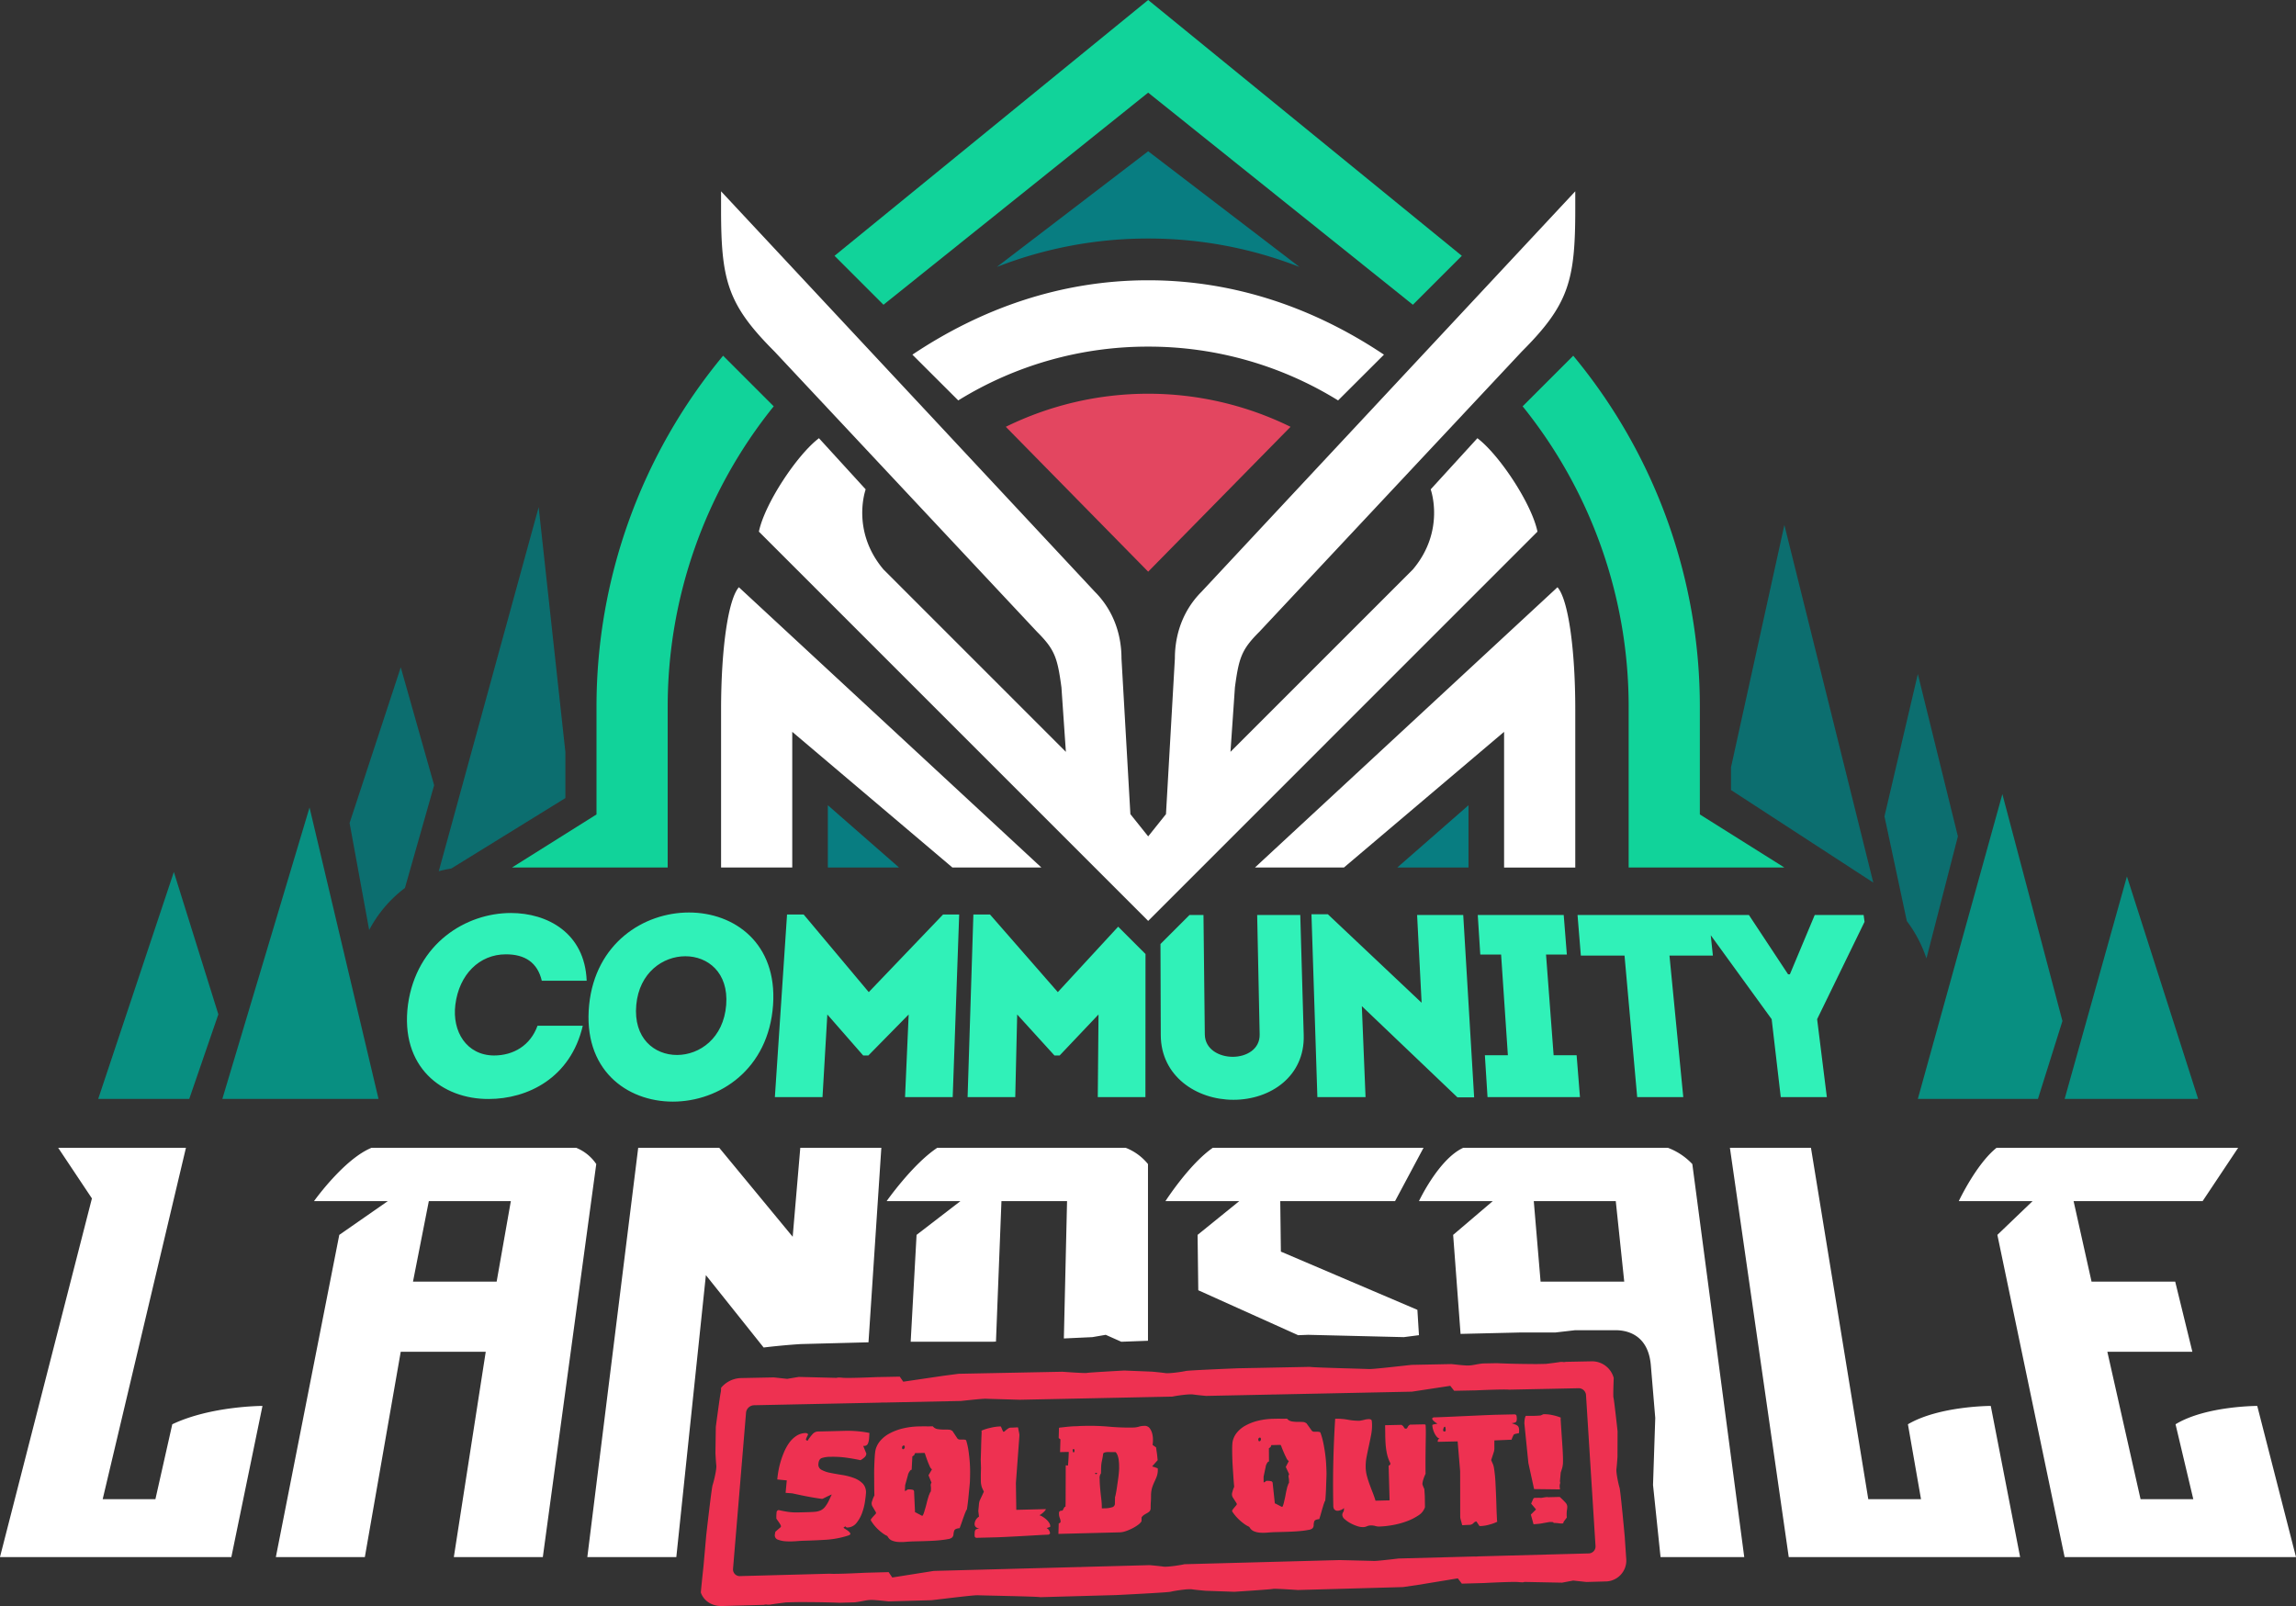 <svg id="solarwood_community_soldOut_copy" data-name="solarwood_community_soldOut copy" xmlns="http://www.w3.org/2000/svg" width="1032" height="722" viewBox="0 0 1032 722">
  <rect x="0" y="0" width="1032" height="722" fill="#333333" stroke="none"/>
  <defs>
    <style>
      .cls-1 {
        fill: #e34660;
      }

      .cls-1, .cls-2, .cls-3, .cls-4, .cls-5, .cls-6, .cls-7, .cls-8 {
        fill-rule: evenodd;
      }

      .cls-2 {
        fill: #087d81;
      }

      .cls-3 {
        fill: #0c6e6f;
      }

      .cls-4 {
        fill: #088f81;
      }

      .cls-5 {
        fill: #11d39a;
      }

      .cls-6 {
        fill: #fff;
      }

      .cls-7 {
        fill: #30f1b8;
      }

      .cls-8 {
        fill: #ee3151;
      }
    </style>
  </defs>
  <path id="red" class="cls-1" d="M516.078,257l-63.991-65.127a145.1,145.1,0,0,1,127.982,0Z"/>
  <path id="dark" class="cls-2" d="M660.056,390V362l-32,28h32ZM372.1,390V362l32,28h-32ZM516.078,107.232a186.223,186.223,0,0,0-68,12.774l68-52.006,68,52.006A186.232,186.232,0,0,0,516.078,107.232Z"/>
  <path id="tree2" class="cls-3" d="M865.9,430.86a59.829,59.829,0,0,0-8.834-16.823L847.028,367l15-64,18,73ZM778.038,345l24-109L842,396.773l-63.957-41.616V345ZM202.807,390.468a44.785,44.785,0,0,0-5.588,1.193L242.119,228l12,110v20.79ZM165.938,418.1L157.132,370l23-70,15,53L182.005,399.2A56.677,56.677,0,0,0,165.938,418.1Z"/>
  <path id="tree1" class="cls-4" d="M956.011,394l32,100H928.016ZM170.13,494l-31-131L99.946,494H170.13ZM44.149,494L78.144,392l20,64L85.07,494H44.149ZM900.02,357L862.026,494h53.991l11-35Z"/>
  <path id="lightgreen" class="cls-5" d="M732.045,390V318a215.1,215.1,0,0,0-47.657-135.336l22.747-22.75A247,247,0,0,1,764.041,318v48.136L802.035,390h-69.99ZM516.078,41.647L397.1,137l-22-22L516.078,0,657.057,115l-22,22ZM300.111,390h-69.99l37.995-23.864V318a247,247,0,0,1,56.905-158.086l22.747,22.75A215.1,215.1,0,0,0,300.111,318v72Z"/>
  <path id="white" class="cls-6" d="M676.054,390V329l-71.989,61H564.071L700.05,264c4.8,5.4,8,27.6,8,55v71h-32ZM566.07,284c-8,8-9.2,11.6-11,25l-2,29,81.988-82c14.748-17.5,8-36,8-36l21-23c9.8,7.4,24.4,29.4,27,42L516.078,414,341.105,239c2.6-12.6,17.2-34.6,27-42l21,23s-6.749,18.5,8,36l81.988,82-2-29c-1.8-13.4-3-17-11-25L348.1,158c-21.156-21.159-24-32-24-64V86L492.082,266c8,8,12,18.6,12,30l4,70,8,10,8-10,4-70c0-11.4,4-22,12-30L708.049,86v8c0,32-2.84,42.841-24,64ZM516.078,155.827a161.862,161.862,0,0,0-85.364,24.184L410.1,159.439C440.683,138.96,476.477,126,516.078,126s75.395,12.96,105.982,33.439l-20.618,20.572A161.862,161.862,0,0,0,516.078,155.827ZM468.085,390H428.091L356.1,329v61H324.107V319c0-27.4,3.2-49.6,8-55Z"/>
  <path id="landsale" class="cls-6" d="M1014.58,632.041L1032,700H928L897.771,555.148,913.6,539.966H880.43s7.818-16.652,16.98-23.966H1006l-15.994,24L990,539.966H932.031l8.071,36.186h37.6l7.719,31.546H947.208l14.93,66.281h23.7l-7.981-33.69C991.372,632.041,1014.58,632.041,1014.58,632.041ZM908,700H804L777.556,516h36.428l25.769,157.979h23.7l-5.888-33.69c14.031-8.248,37.239-8.248,37.239-8.248Zm-161.623,0L743,667.577l1-30.116-2-23.884C740.625,598.389,729,598,726,598H708l-9,1.038H683l-26.511.626-3.331-44.516,17.808-15.182H637.793S646.679,521.022,657.7,516h91.979a29.013,29.013,0,0,1,10.983,7.314L784,700H746.375ZM726.253,539.966H689.4l3.056,36.186h37.6Zm-150.805,0,0.278,22.7,61.361,26.179,0.707,11.388-6.794.882-43-1.038-4.512.167L538.6,580.04l-0.313-24.892,18.737-15.182H523.847S534.552,523.314,545.134,516h94.712l-12.8,23.966h-51.6ZM504,603.192l-7-3.115-6,1.038-12.82.592,1.437-61.741H450.13l-2.464,63.149-1.666.077H409.328l2.648-48.044L431.7,539.966H398.529S410.215,523.314,421.281,516h84.694a24.087,24.087,0,0,1,10.017,7.314v79.433Zm-144,1.039c-6.436.393-12.764,1.07-16.766,1.545l-25.953-32.53L303.99,700h-40l22.868-184h36.427l33.01,39.994L359.711,516h36.428l-5.773,87.442ZM203.988,700l14.339-92.3H180.119L163.988,700h-40L152.5,555.148l21.817-15.182H141.149S154.633,521.022,167,516h91.979a19.825,19.825,0,0,1,9.023,7.314L243.988,700h-40ZM192.75,539.966l-7.118,36.186h37.6l6.381-36.186H192.75ZM-0.015,700L41.317,538.751,26.152,516H83.576L46.15,673.979h23.7l7.589-33.69c17.33-8.248,40.539-8.248,40.539-8.248L103.986,700h-104Z"/>
  <path id="COMMUNITY_copy_2" data-name="COMMUNITY copy 2" class="cls-7" d="M816.757,458.18l4.366,35.029H800.409l-4.084-35.029L768.94,420.439q0.478,4.539.965,9.157H750.389l6.206,63.613H735.88L730.188,429.6h-19.63c-0.5-6.188-1-12.232-1.49-18.247h77.039l17.6,26.662h0.8l11.169-26.662h21.979l0.415,3.06Zm-108.1,16.2,1.5,18.826H668.608l-1.191-18.826h10.339l-3.046-45.246h-9.357l-1.131-17.788h38.634l1.408,17.788h-9.357l3.412,45.246h10.339Zm-96.543-22.066,1.666,40.892H592.13l-2.655-82.2h7.364L638.985,450.8l-2.027-39.449h20.733l4.9,81.981H655.1Zm-57.725,42.1c-16.743,0-32.586-10.716-32.647-29.049l-0.137-40.975,13.045-13.045h6.285l0.6,53.665c0.075,6.753,6.5,10.084,12.546,10.084s12.248-3.331,12.107-10.084l-1.119-53.665h19.374l1.548,54.02C586.515,483.7,571.25,494.418,554.39,494.418Zm-39.511-65.539-0.035,64.33H493.427l0.331-37.143L476.283,474.5H473.96L457.2,456.066l-0.867,37.143H434.913l2.6-82.086h7.477l30.476,34.893,27.127-29.422ZM406.8,493.209l1.627-37.143L390.311,474.5h-2.323l-16.12-18.436L369.7,493.209H348.287l5.468-82.086h7.477l29.257,34.893,33.39-34.893h7.251l-2.912,82.086H406.8ZM264.809,451.733c5.621-55.351,86.478-55.351,82.669,0C343.485,509.743,258.917,509.743,264.809,451.733Zm21.185,0c-2.8,30.052,38.095,30.052,40.414,0C328.655,422.608,288.708,422.608,285.994,451.733ZM227.4,429.022c-11.981,0-21.01,9.1-22.723,22.594-1.536,12.1,5.009,22.767,17.309,22.886,8.83,0,16.426-4.515,19.621-13.381h20.34c-5.478,23.54-24.845,32.934-42.288,32.934-20.854.121-39.975-14.3-36.281-42.439,3.84-27.522,26.074-41.172,46.234-41.172,16.422,0,33.258,8.969,34.091,30.461H243.526C241.589,432.7,235.958,429.022,227.4,429.022Z"/>
  <path id="SOLD_OUT_copy_2" data-name="SOLD OUT! copy 2" class="cls-8" d="M349.759,692.194a11.634,11.634,0,0,0,3.772.727,35.878,35.878,0,0,0,4.347-.073q2.183-.168,3.32-0.2,5.277-.135,10.2-0.448a40.969,40.969,0,0,0,9.966-1.933,3.319,3.319,0,0,0,.532-0.274,0.577,0.577,0,0,0,.331-0.344,1.229,1.229,0,0,0-.409-0.846,5.562,5.562,0,0,0-1.024-.868c-0.395-.262-0.757-0.5-1.085-0.717a2.246,2.246,0,0,1-.586-0.469l0.862-.616a0.529,0.529,0,0,0,.285.364,0.872,0.872,0,0,0,.5.211,5.344,5.344,0,0,0,4.187-2.037,15.314,15.314,0,0,0,2.54-4.546,25.833,25.833,0,0,0,1.282-5.015q0.354-2.439.423-3.543a5.808,5.808,0,0,0-1.35-4.553,10.585,10.585,0,0,0-3.967-2.542,26.252,26.252,0,0,0-5.261-1.376q-2.824-.444-5.289-0.936A13.851,13.851,0,0,1,369.3,660.8a2.6,2.6,0,0,1-1.447-2.629q0.147-2.114,1.407-2.651a12.031,12.031,0,0,1,4.11-.6,43.611,43.611,0,0,1,6.786.355q3.221,0.436,6.629,1.158a9.713,9.713,0,0,0,1.808-1.312,2.417,2.417,0,0,0,.812-1.651L388,650.021l0.406-.009a1.726,1.726,0,0,0,1.74-1.123,7.5,7.5,0,0,0,.493-2.248l0.151-2.453a50.4,50.4,0,0,0-11.362-.941q-5.88.165-11.764,0.291a3.318,3.318,0,0,0-2.358,1.1,19.227,19.227,0,0,0-2.3,3.047,0.865,0.865,0,0,1-.493-0.206,0.514,0.514,0,0,1-.279-0.356,2.2,2.2,0,0,1,.13-0.4c0.083-.218.186-0.461,0.307-0.729s0.24-.51.357-0.729a1.413,1.413,0,0,0,.187-0.473,0.374,0.374,0,0,0-.284-0.283,2.809,2.809,0,0,1-.487-0.278l-0.305.007a7.787,7.787,0,0,0-4.2,1.282,12.257,12.257,0,0,0-3.233,3.143,21.993,21.993,0,0,0-2.362,4.294,38.9,38.9,0,0,0-1.633,4.694,37.966,37.966,0,0,0-.943,4.293q-0.306,1.983-.4,3.158l4.269,0.413-0.524,5.6,2.957,0.224q3.029,0.664,5.15,1.092t4.4,0.815q2.279,0.389,3.8.572a1.291,1.291,0,0,0,.734-0.238l1.43-.7q0.793-.387,1.481-0.7a4.381,4.381,0,0,1,.788-0.313l-1.313,2.757a13.844,13.844,0,0,1-1.842,2.96,5.527,5.527,0,0,1-2,1.491,8.465,8.465,0,0,1-2.711.585q-1.6.114-3.865,0.169l-3.3.081a28.456,28.456,0,0,1-4-.162,46.7,46.7,0,0,1-4.77-.883,1.053,1.053,0,0,0-1,.988l-0.074.966c-0.019.248-.028,0.582-0.025,1s0,0.681-.008.78a1.956,1.956,0,0,0,.318.549q0.324,0.477.744,1.06a10.992,10.992,0,0,1,.736,1.172,1.845,1.845,0,0,1,.294.886,1.1,1.1,0,0,1-.4.494c-0.26.23-.553,0.487-0.885,0.768s-0.626.537-.884,0.768a1.475,1.475,0,0,0-.394.42c0,0.05-.037.251-0.1,0.6s-0.1.6-.109,0.749A2.006,2.006,0,0,0,349.759,692.194ZM406.85,667.63l1.266-4.559a2.04,2.04,0,0,1,.186-0.625,6.267,6.267,0,0,1,.4-0.774,4.219,4.219,0,0,1,.493-0.667,0.584,0.584,0,0,1,.57-0.231l0.31-5.746c-0.131-.094.016-0.291,0.436-0.59a0.839,0.839,0,0,0,.538-0.591,0.96,0.96,0,0,1,.117-0.293,0.983,0.983,0,0,0,.116-0.292l4.249-.095a2.754,2.754,0,0,1,.451,1.039q0.349,1.042.838,2.373t1.035,2.517a3.259,3.259,0,0,0,1.039,1.467l-1.554,2.657,1.353,3.326a1.912,1.912,0,0,0-.326,1.434,8.436,8.436,0,0,1,.076,1.5l-0.052,1.027a2.19,2.19,0,0,0-.5.855c-0.194.47-.329,0.778-0.4,0.927q-0.126.442-.43,1.442t-0.566,2.11q-0.261,1.11-.566,2.113t-0.432,1.449a2.271,2.271,0,0,1-.123.409c-0.08.224-.16,0.447-0.238,0.671a4.255,4.255,0,0,1-.288.635,0.518,0.518,0,0,1-.271.3,1.49,1.49,0,0,1-.651-0.242c-0.3-.165-0.63-0.342-0.993-0.53s-0.7-.364-0.993-0.53a1.545,1.545,0,0,0-.651-0.242l-0.428-9.189a0.851,0.851,0,0,0-.762-0.972,6.857,6.857,0,0,0-1.518-.147,1.239,1.239,0,0,0-.982.28,1.448,1.448,0,0,1-.888.424Zm26.9-20.389a5.157,5.157,0,0,0-1.1-.084q-0.6.014-1.257-.008a1.388,1.388,0,0,1-1.035-.445l-2.253-3.4a4.242,4.242,0,0,0-.636-0.345,1.992,1.992,0,0,0-.543-0.2q-0.5-.06-1.2-0.082t-1.206-.01a17.089,17.089,0,0,1-2.955-.187,3.507,3.507,0,0,1-2.3-1.277l-1.106.024q-0.906.019-1.86,0c-0.638-.009-1.257-0.008-1.861,0l-1.208.026a33.622,33.622,0,0,0-7.6.953,24.827,24.827,0,0,0-5.875,2.248,14.31,14.31,0,0,0-4.08,3.259,9.928,9.928,0,0,0-2.111,3.985,13.067,13.067,0,0,0-.24,1.454q-0.105.872-.174,2.034-0.1,1.674-.176,3.747t-0.059,4.338q0.017,2.265.028,4.608t0.092,4.4a13.15,13.15,0,0,0-1.018,2.49,2.819,2.819,0,0,0,.017,2.248l1.671,2.839a0.772,0.772,0,0,1-.256.857q-0.44.493-.932,1.022a12.6,12.6,0,0,0-.883,1.059,0.689,0.689,0,0,0-.1.892,19.438,19.438,0,0,0,2.715,3.459,22.872,22.872,0,0,0,2.344,2.023,11.975,11.975,0,0,0,1.683,1.074,1.593,1.593,0,0,1,.739.54,3.7,3.7,0,0,0,1.9,1.779,8.868,8.868,0,0,0,2.84.636,21.941,21.941,0,0,0,3.391-.05q1.8-.159,3.551-0.2l3.492-.09q1.848-.046,4.056-0.141t4.265-.3q2.056-.2,3.556-0.5a3.648,3.648,0,0,0,1.822-.679,2.161,2.161,0,0,0,.676-1.356,5.47,5.47,0,0,1,.393-1.867q0.345-.824,2.395-1.025c0.078-.249.235-0.685,0.468-1.309s0.465-1.282.7-1.979,0.469-1.354.7-1.976,0.386-1.055.466-1.3q0.11-.225.4-0.932a2.2,2.2,0,0,1,.5-0.86q0.129-.666.363-2.475t0.423-3.828q0.189-2.02.37-3.816t0.213-2.525q0.086-1.973.089-4.337t-0.193-4.787q-0.2-2.421-.545-4.762a29.938,29.938,0,0,0-.964-4.34A0.646,0.646,0,0,0,433.751,647.241ZM406.6,650.077a1.414,1.414,0,0,1,.071.54,1.083,1.083,0,0,1-.235.584,0.655,0.655,0,0,1-.522.3,0.357,0.357,0,0,1-.388-0.28,1.671,1.671,0,0,1-.069-0.577,0.918,0.918,0,0,1,.233-0.547,0.676,0.676,0,0,1,.519-0.264A0.36,0.36,0,0,1,406.6,650.077Zm33.128,29.171q0.173-1.7.273-2.84a6.631,6.631,0,0,1,.327-1.735l1.893-4.078-0.836-1.809a9.533,9.533,0,0,1-.513-3.456q-0.048-2.439.071-5.277L440.814,656q0.12-2.824.176-5.351t0.138-4.465l0.073-1.725a5.543,5.543,0,0,0-.046-1.29,20.56,20.56,0,0,1,3.961-1.269,21.226,21.226,0,0,1,4.229-.628l0.4-.009a0.643,0.643,0,0,1,.285.388q0.185,0.39.367,0.851a8.009,8.009,0,0,0,.369.816,0.587,0.587,0,0,0,.287.352,0.94,0.94,0,0,0,.612-0.3q0.312-.292.725-0.625a10.022,10.022,0,0,1,.874-0.627,2.016,2.016,0,0,1,1.062-.31c0.733-.016,1.4-0.041,2-0.079s1-.057,1.2-0.062a2.006,2.006,0,0,1,.177.64c0.053,0.334.125,0.69,0.211,1.07s0.157,0.737.212,1.07a4.408,4.408,0,0,1,.077.644l-0.02.574-1.557,21.011,0.174,12.082,13.279-.327a1.31,1.31,0,0,1-.323.633,6.038,6.038,0,0,1-.785.829q-0.469.417-.987,0.8a2.725,2.725,0,0,1-.826.462,6.456,6.456,0,0,1,1.6.771,11.486,11.486,0,0,1,1.633,1.25,6.864,6.864,0,0,1,1.223,1.482,2.739,2.739,0,0,1,.463,1.466l-0.007.222a3.209,3.209,0,0,1-.822.354c-0.41.134-.684,0.228-0.821,0.279a2.3,2.3,0,0,1,1.184,1.155,3.037,3.037,0,0,1,.371,1.175,0.645,0.645,0,0,1-.316.379,1,1,0,0,1-.515.236q-1.629.04-4.988,0.238t-7.034.4q-3.673.2-7.093,0.367t-5.054.2l-8.071.207a0.836,0.836,0,0,1-.833-0.834c-0.015-.47-0.015-0.828,0-1.077l0.019-.446a2.535,2.535,0,0,1,.305-1.158q0.273-.488,2.017-0.681a2.6,2.6,0,0,1-1.906-.73,2.1,2.1,0,0,1-.449-1.433,4.14,4.14,0,0,1,1.967-3.154Zm40.288-20.387q0.132-1.233.223-2.68t0.144-3.466l-3.906.088,0.165-5.755-0.784-.557,0.133-4.585a1.911,1.911,0,0,1,.8-0.16c0.533-.058,1.183-0.133,1.95-0.221s1.564-.164,2.4-0.23,1.513-.1,2.045-0.116l0.6-.013q0.5-.011,1.146-0.06t1.445-.067l1.1-.024a100.5,100.5,0,0,1,11.129.365,97.269,97.269,0,0,0,10.816.371,9.079,9.079,0,0,0,2.436-.374,9.1,9.1,0,0,1,2.435-.373,2.8,2.8,0,0,1,2.513,1.121,7.19,7.19,0,0,1,1.156,2.651,11.176,11.176,0,0,1,.26,2.926,12.921,12.921,0,0,1-.172,1.866l1.577,1.113q0.181,1.359.321,2.254t0.227,1.865q0.087,0.971.18,1.616l-2.426,2.725a0.42,0.42,0,0,0,.4.244,7.815,7.815,0,0,1,.845.269q0.447,0.171.844,0.306a0.453,0.453,0,0,1,.395.352l-0.006.506a8.478,8.478,0,0,1-.484,2.943q-0.463,1.208-1.028,2.382a21.327,21.327,0,0,0-1.033,2.605,12.336,12.336,0,0,0-.5,3.618l-0.013,1.022q-0.011.876-.072,1.755c-0.042.586-.065,1.148-0.072,1.685l-0.014,1.1a2.09,2.09,0,0,1-.42,1.4,4.086,4.086,0,0,1-1.016.795q-0.609.346-1.319,0.767a4.66,4.66,0,0,0-1.326,1.246l-0.026,1.766a5.456,5.456,0,0,1-1.535,1.586A18.254,18.254,0,0,1,509,687.066a21.345,21.345,0,0,1-2.949,1.257,9.308,9.308,0,0,1-2.739.55l-27.574.7,0.135-4.737a1,1,0,0,0,.513-0.235,0.628,0.628,0,0,0,.314-0.377,3.368,3.368,0,0,0-.12-1.1c-0.093-.293-0.187-0.573-0.28-0.841a6.1,6.1,0,0,1-.23-0.841,5.84,5.84,0,0,1-.065-1.25,0.912,0.912,0,0,1,.378-0.855,1.907,1.907,0,0,1,.865-0.2,0.525,0.525,0,0,0,.463-0.269q0.159-.261.319-0.6a4.34,4.34,0,0,1,.372-0.633,0.631,0.631,0,0,1,.513-0.306l0.054-1.982,0.053-16.608Zm16.937,19.2a10.793,10.793,0,0,0,2.779-.435,1.67,1.67,0,0,0,1.391-1.647l0.069-3.658c-0.01.537,0.02,0.67,0.093,0.4s0.181-.783.331-1.541,0.3-1.672.452-2.744,0.307-2.141.461-3.211,0.271-2.062.355-2.982,0.13-1.6.138-2.031c0.009-.482,0-1.06-0.018-1.735s-0.075-1.358-.163-2.054a10.006,10.006,0,0,0-.462-2.008,4.437,4.437,0,0,0-.918-1.6q-0.2,0-1.147-.01c-0.633-.01-1.047-0.013-1.247-0.008-0.067,0-.249-0.006-0.548-0.024a7.006,7.006,0,0,0-1,.023,5.051,5.051,0,0,0-1.052.2,0.815,0.815,0,0,0-.61.517c-0.158,1.109-.29,1.917-0.4,2.424s-0.2.955-.279,1.342-0.134.81-.177,1.268-0.075,1.148-.094,2.065l-0.037,1.739a3.388,3.388,0,0,0-.6,2.409q0.01,1.818.212,4.142t0.5,4.806a31.628,31.628,0,0,1,.259,4.389Zm-14-26.086a0.449,0.449,0,0,0-.436-0.53,0.326,0.326,0,0,0-.356.26,1.243,1.243,0,0,0-.014.5,2.7,2.7,0,0,0,.137.5,0.3,0.3,0,0,0,.194.248,0.414,0.414,0,0,0,.407-0.3A1.264,1.264,0,0,0,482.956,651.973Zm9.717,10.144c-0.336.008-.471,0.108-0.408,0.3a0.369,0.369,0,0,0,.4.281,0.414,0.414,0,0,0,.408-0.3c0.07-.2-0.061-0.289-0.395-0.281h0Zm75.284,1.705,0.961-4.5a1.931,1.931,0,0,1,.144-0.615,5.825,5.825,0,0,1,.341-0.763,3.8,3.8,0,0,1,.441-0.657,0.538,0.538,0,0,1,.542-0.229l-0.042-5.664c-0.134-.092,0-0.286.39-0.581s0.555-.489.489-0.583a0.906,0.906,0,0,1,.1-0.288,0.982,0.982,0,0,0,.1-0.288l4.141-.094a2.933,2.933,0,0,1,.5,1.025q0.4,1.029.96,2.34t1.161,2.482a3.5,3.5,0,0,0,1.1,1.446l-1.356,2.619,1.519,3.279a1.84,1.84,0,0,0-.232,1.413,8.524,8.524,0,0,1,.165,1.478l0.011,1.012a2.008,2.008,0,0,0-.438.843c-0.16.463-.274,0.767-0.337,0.914q-0.1.436-.333,1.421t-0.425,2.08q-0.189,1.1-.426,2.083t-0.334,1.428a2.363,2.363,0,0,1-.1.4q-0.1.33-.192,0.661a3.946,3.946,0,0,1-.243.626,0.471,0.471,0,0,1-.246.3,1.548,1.548,0,0,1-.65-0.24q-0.451-.243-1-0.522t-1-.522a1.577,1.577,0,0,0-.65-0.24l-0.97-9.057a0.9,0.9,0,0,0-.8-0.958,6.7,6.7,0,0,0-1.49-.146,1.139,1.139,0,0,0-.941.276,1.309,1.309,0,0,1-.841.418Zm25.03-20.094a5.046,5.046,0,0,0-1.08-.083q-0.59.014-1.227-.008a1.436,1.436,0,0,1-1.037-.439l-2.4-3.353a4.575,4.575,0,0,0-.642-0.34,2.046,2.046,0,0,0-.542-0.2q-0.492-.06-1.178-0.081t-1.177-.01a16.764,16.764,0,0,1-2.895-.185,3.681,3.681,0,0,1-2.32-1.26l-1.079.023q-0.882.019-1.815,0t-1.815,0l-1.178.025a31.812,31.812,0,0,0-7.362.938,22.679,22.679,0,0,0-5.6,2.215,12.817,12.817,0,0,0-3.786,3.213,9.146,9.146,0,0,0-1.821,3.928,12.705,12.705,0,0,0-.146,1.433c-0.034.573-.048,1.243-0.048,2.006q0,1.649.054,3.693t0.2,4.277q0.151,2.234.3,4.542t0.354,4.338a12.385,12.385,0,0,0-.844,2.454,2.833,2.833,0,0,0,.153,2.216l1.8,2.8a0.738,0.738,0,0,1-.2.844q-0.4.486-.848,1.008a11.06,11.06,0,0,0-.8,1.043,0.678,0.678,0,0,0-.049.879,20.906,20.906,0,0,0,2.858,3.41,24.684,24.684,0,0,0,2.409,2,12.847,12.847,0,0,0,1.706,1.059,1.683,1.683,0,0,1,.754.532,3.957,3.957,0,0,0,1.962,1.753,8.92,8.92,0,0,0,2.809.628,21.193,21.193,0,0,0,3.306-.048q1.75-.156,3.453-0.2l3.4-.088q1.8-.046,3.949-0.138t4.145-.29a34.74,34.74,0,0,0,3.44-.493,3.325,3.325,0,0,0,1.737-.669,2.011,2.011,0,0,0,.579-1.336,5.263,5.263,0,0,1,.271-1.84q0.287-.812,2.276-1.009c0.061-.245.188-0.675,0.377-1.29s0.378-1.263.566-1.951,0.376-1.334.564-1.947,0.314-1.039.376-1.285c0.063-.147.174-0.452,0.332-0.918a1.994,1.994,0,0,1,.433-0.847q0.086-.657.206-2.439t0.183-3.774q0.063-1.99.132-3.762t0.056-2.489q-0.033-1.942-.173-4.275t-0.475-4.719q-0.336-2.388-.818-4.695a31.191,31.191,0,0,0-1.2-4.28A0.687,0.687,0,0,0,592.987,643.728Zm-26.327,2.789a1.449,1.449,0,0,1,.1.533,1.017,1.017,0,0,1-.194.575,0.592,0.592,0,0,1-.491.3,0.376,0.376,0,0,1-.4-0.276,1.688,1.688,0,0,1-.1-0.569,0.861,0.861,0,0,1,.194-0.539,0.618,0.618,0,0,1,.492-0.261A0.377,0.377,0,0,1,566.66,646.517Zm37.76,36.443a13.4,13.4,0,0,0,2.524,1.766,17.5,17.5,0,0,0,3.012,1.315,8.066,8.066,0,0,0,2.648.482,4.216,4.216,0,0,0,1.781-.375,4.167,4.167,0,0,1,1.78-.375,6.346,6.346,0,0,1,1.993.242,6.02,6.02,0,0,0,1.894.244,40.545,40.545,0,0,0,5.742-.622,36.483,36.483,0,0,0,6.3-1.66,24.872,24.872,0,0,0,5.409-2.692,6.87,6.87,0,0,0,2.988-3.714l-0.074-5.077-0.2-3.033a1.619,1.619,0,0,0-.161-0.393c-0.106-.214-0.212-0.452-0.32-0.714s-0.2-.5-0.27-0.715a1.857,1.857,0,0,1-.114-0.466,4.373,4.373,0,0,1,.115-0.976,12.413,12.413,0,0,1,.348-1.3q0.222-.689.5-1.343c0.181-.436.332-0.774,0.456-1.017q-0.039-1.147-.039-3.981t0.036-6.04q0.036-3.207.086-6.013t0.009-3.932l-0.061-1.767c-0.011-.328-0.277-0.488-0.8-0.477l-6.227.136a0.724,0.724,0,0,0-.334.22q-0.237.217-.426,0.363c-0.063.1-.171,0.286-0.323,0.572a1.853,1.853,0,0,1-.421.576,2.195,2.195,0,0,1-.388.079,2.13,2.13,0,0,1-.391-0.062,1.846,1.846,0,0,1-.456-0.556q-0.258-.418-0.359-0.558c-0.134-.091-0.283-0.206-0.449-0.344a0.734,0.734,0,0,0-.347-0.2l-7.31.159q0.058,2.123.069,4.25t0.167,4.3a31.694,31.694,0,0,0,.61,4.3,17.019,17.019,0,0,0,1.491,4.186l0.016,0.573a2.036,2.036,0,0,1-.769.592l0.438,15.575-6.325.156q-0.541-1.8-1.279-3.667t-1.427-3.763q-0.69-1.9-1.177-3.759a16.127,16.127,0,0,1-.534-3.727,22.429,22.429,0,0,1,.423-4.884q0.478-2.44,1.009-4.879t1-4.86a22.4,22.4,0,0,0,.414-4.9,11.533,11.533,0,0,0-.137-1.552q-0.115-.7-1.481-0.674a4.123,4.123,0,0,0-.486.045,3.658,3.658,0,0,1-.39.044,3.093,3.093,0,0,0-.631.12c-0.291.077-.616,0.154-0.971,0.233s-0.68.145-.972,0.2a5.285,5.285,0,0,1-.535.083,26.6,26.6,0,0,1-5.187-.453,27.484,27.484,0,0,0-5.386-.449l-0.391.008q-0.6,9.721-.821,18.957-0.224,9.279-.04,19.22l0.019,1.019a3.361,3.361,0,0,0,.272,1.268,1.789,1.789,0,0,0,1.357.878,3.226,3.226,0,0,0,1.683-.3,2.694,2.694,0,0,0,1.47-.948l0.012,0.583a2.3,2.3,0,0,1-.37,1.322,2.287,2.287,0,0,0-.371,1.324A2.7,2.7,0,0,0,604.42,682.96Zm67.274-35.416q-0.023,1.632-.007,2.981a7.486,7.486,0,0,1-.154,1.923l-1.28,3.949,0.764,1.768a8.019,8.019,0,0,1,.533,2.026q0.207,1.322.383,3t0.269,3.694q0.093,2.015.193,4.175,0.13,2.814.2,5.384t0.168,4.679l0.081,1.745A5.4,5.4,0,0,0,673,684.1a18.965,18.965,0,0,1-3.538,1.294,16.4,16.4,0,0,1-3.868.647l-0.395.01a0.546,0.546,0,0,1-.408-0.318q-0.213-.324-0.475-0.718c-0.176-.263-0.335-0.5-0.475-0.718a0.628,0.628,0,0,0-.31-0.32,2.156,2.156,0,0,0-1.25.761,2.622,2.622,0,0,1-1.843.777q-1.086.029-1.972,0.087c-0.591.041-.985,0.062-1.182,0.067a2.046,2.046,0,0,1-.224-0.652c-0.08-.337-0.176-0.7-0.291-1.087s-0.212-.748-0.29-1.087a4.575,4.575,0,0,1-.125-0.653l-0.023-.582L656.3,661.375l-1.124-13.388-8.959.2a2.724,2.724,0,0,1,.116-0.819,0.957,0.957,0,0,1,.806-0.621,2.645,2.645,0,0,1-1.4-.927,7.327,7.327,0,0,1-1.033-1.642,9.957,9.957,0,0,1-.65-1.826,7.715,7.715,0,0,1-.251-1.549l-0.007-.212a3.873,3.873,0,0,1,1.154-.343,10.781,10.781,0,0,0,1.157-.272,5.487,5.487,0,0,1-1.595-1.1,2.236,2.236,0,0,1-.817-1.11,0.554,0.554,0,0,1,.278-0.358,0.888,0.888,0,0,1,.478-0.222q1.067-.023,3.3-0.106t5.038-.215q2.807-.13,5.952-0.269t5.994-.27q2.847-.13,5.071-0.215t3.283-.106l7.722-.167a0.891,0.891,0,0,1,.86.789c0.055,0.445.088,0.783,0.1,1.017a3.052,3.052,0,0,1-.22,1.376q-0.26.6-2.089,0.785c0.592,0.223,1.1.411,1.528,0.565a3.974,3.974,0,0,1,1.043.541,1.7,1.7,0,0,1,.571.763,3.992,3.992,0,0,1,.2,1.159c0,0.095,0,.33-0.013.707s-0.017.613-.012,0.706c-0.191.052-.591,0.144-1.2,0.274a3.614,3.614,0,0,0-1.1.343,1.459,1.459,0,0,0-.27.43c-0.118.239-.234,0.49-0.35,0.751s-0.217.512-.3,0.75a1.9,1.9,0,0,0-.125.428Zm-21.873-4.61c-0.007-.188-0.035-0.5-0.083-0.918s-0.17-.632-0.365-0.628a0.761,0.761,0,0,0-.51.647,2.983,2.983,0,0,0-.208.924,0.516,0.516,0,0,0,.6.553,0.5,0.5,0,0,0,.562-0.578h0Zm51.345,26.632-0.033-.574a4.33,4.33,0,0,1,.037-1.906,1.475,1.475,0,0,0-.015-1.113l0.357-3.95,0.576-1.8a10.8,10.8,0,0,0,.445-3.221q0.029-1.995-.181-5.614l-0.737-11.006-0.1-1.756a4.9,4.9,0,0,1,.019-1.334,19.7,19.7,0,0,0-3.578-1.08,16.656,16.656,0,0,0-3.831-.444l-0.385.009c-0.127.05-.377,0.16-0.753,0.332a2.539,2.539,0,0,1-.757.262q-0.483.01-1.154,0.06t-1.733.072q-1.06.024-2.17,0.012t-1.4,0a6.49,6.49,0,0,0-.521,2.05,13.387,13.387,0,0,0-.075,1.338l1.8,17.824,2.565,11.7Zm-11.873,15.653q0.588-.017,2.105-0.164a14.369,14.369,0,0,0,2.1-.308l2.919-.512,0.49-.012a5.8,5.8,0,0,1,.935.048,0.43,0.43,0,0,1,.462.353,22.549,22.549,0,0,1,2.513.19,5.437,5.437,0,0,0,1.232.078,0.647,0.647,0,0,0,.742-0.747l1.457-1.928a15.17,15.17,0,0,1,.05-3.339,6.711,6.711,0,0,0,.147-1.67,2.764,2.764,0,0,0-.678-1.574,31.942,31.942,0,0,0-2.7-2.678l-5.27.13a0.475,0.475,0,0,0-.395-0.063,11.231,11.231,0,0,0-1.554.183q-0.97.169-1.165,0.173c-0.065,0-.229,0-0.49-0.024s-0.459-.025-0.588-0.022l-1.564.039a0.888,0.888,0,0,0-.861.383l-0.962,2.193,2.2,2.626-2.332,2.309Zm36.045-65.726c-0.094,2.383-.307,8.34-0.114,8.787,0.243,0.561,1.846,15.14,1.846,15.141h0l-0.045,11.5s-0.235,3.67-.462,5.415,0.965,7.153,1.4,8.5,2.319,21.926,2.319,21.927l0.7,10.315a9.413,9.413,0,0,1-9.46,9.875l-8.439.234-5.961-.639-5.027.945-16.984-.335s0.088,0.333-2.544.07-15.291.424-15.291,0.424l-10.215.283-1.8-2.373-17.828,2.918-6.817,1L583.366,714.8s-10.582-.724-11.228-0.5-17.3,1.295-17.3,1.295l-13.008-.455s-4.122-.362-6.074-0.648-8.044.7-9.569,1.082-24.428,1.5-24.428,1.5l-14.874.414-19.3.536c-0.941-.316-25.254-0.738-28.112-0.864-1.773-.078-12.176,1.216-20.736,2.221l-19.294.537c-2.486-.262-4.975-0.532-6.945-0.633-2.951-.152-4.708.644-8.366,1.058l-6.819.189c-9.1-.367-19.581-0.284-19.581-0.284l-4.471.124s-6.238.795-7.224,1.03l-0.982.027a3.3,3.3,0,0,0-1.707.047l-18.849.524c-4.585.127-8.262-2.416-9.5-6.1,0.486-5.262,1.208-11.835,1.208-11.835l1.228-13.9s2.386-21.194,2.877-22.6,1.859-7.006,1.649-8.786-0.39-5.527-.39-5.527l0.167-11.79s1.976-15.012,2.244-15.6a10.311,10.311,0,0,0,.117-1.951,12.06,12.06,0,0,1,9.071-4.4l14.669-.289,5.971,0.65,5.223-.87,17.131,0.429s-0.05-.319,2.574-0.051,15.423-.3,15.423-0.3l10.261-.2,1.579,2.266,18.042-2.653,6.845-.9,46.606-.918s10.31,0.747,10.947.544,16.851-1.091,16.851-1.091l12.584,0.51s3.98,0.363,5.863.642,7.754-.6,9.222-0.94,23.39-1.218,23.39-1.218l14.155-.278,18.27-.36c0.9,0.3,23.827.847,26.517,0.982,1.668,0.083,11.321-1.027,19.235-1.883l17.88-.352c2.325,0.254,4.654.516,6.486,0.621,2.744,0.158,4.291-.55,7.627-0.9l6.264-.123c8.407,0.395,18.011.392,18.011,0.392l4.078-.08s5.6-.671,6.475-0.875l0.892-.017a3.035,3.035,0,0,0,1.55-.031l11.384-.224A10.086,10.086,0,0,1,725.338,619.493Zm-12.466,7.537a3.312,3.312,0,0,0-3.456-2.942l-7.358.152h0l-21.3.44h0l-2.463.051h0c-2.548-.262-14.8.306-14.8,0.306l-9.885.2-1.738-2.231-17.254,2.624h0l-61.932,1.28a6.824,6.824,0,0,0-1.243.026h0l-29.312.6h0s-3.986-.362-5.875-0.641-7.778.605-9.254,0.954h0l-68.6,1.418c-6.614-.2-13.787-0.383-15.237-0.454-1.122-.055-5.82.419-11.251,1l-34.149.705h0a13.919,13.919,0,0,0-2.136.045l-31.458.65h0l-4.32.089h0l-20.777.429a3.752,3.752,0,0,0-3.729,3.185l-5.867,70.423a3.021,3.021,0,0,0,3.3,3.2l14.277-.381h0l23.133-.619h0l2.663-.071h0c2.714,0.269,15.959-.427,15.959-0.427l10.616-.284,1.629,2.412,18.669-2.955h0l65.312-1.746a6.922,6.922,0,0,0,1.3-.035h0l30.438-.814h0s4.114,0.363,6.061.648,8.018-.687,9.535-1.065h0l69.764-1.865c6.666,0.175,13.879.327,15.339,0.393,1.129,0.052,5.8-.467,11.187-1.1l33.865-.9h0a13.067,13.067,0,0,0,2.106-.056l30.851-.825h0l4.212-.113h0l14.3-.382a3.139,3.139,0,0,0,3.161-3.269Z"/>
</svg>
